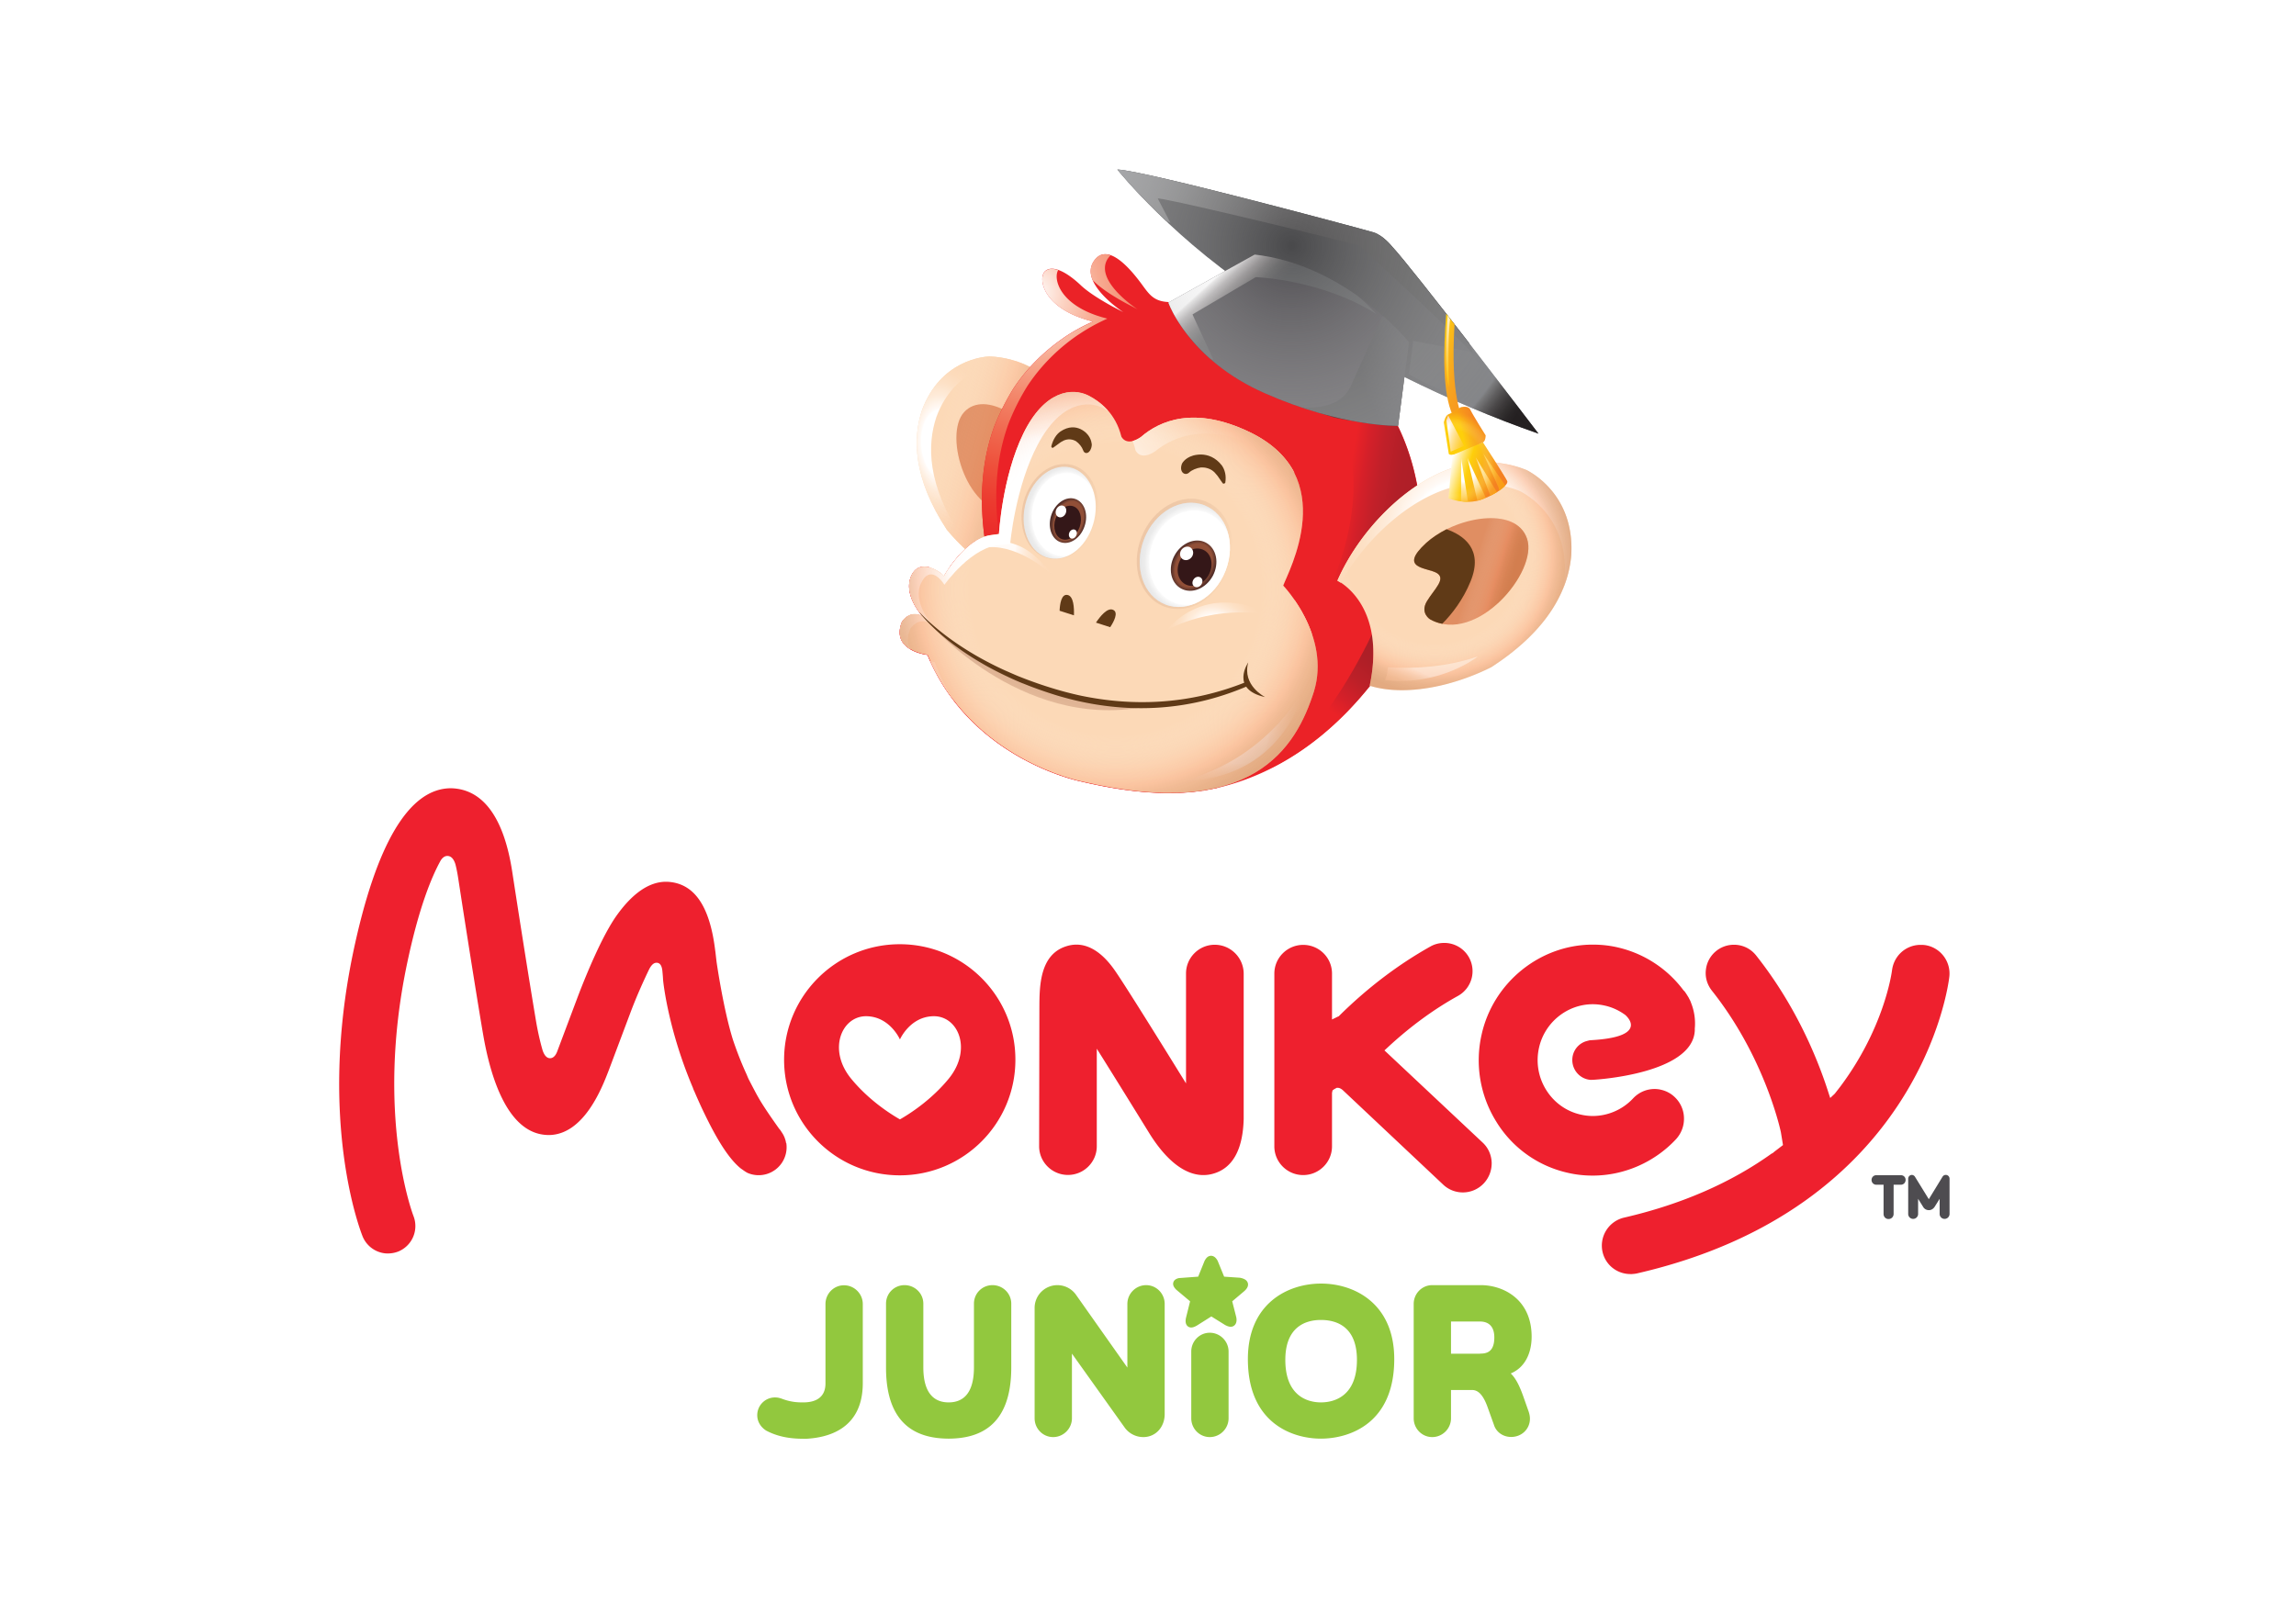 <svg width="176" height="123" fill="none" xmlns="http://www.w3.org/2000/svg"><path fill="#fff" d="M0 0h176v123H0z"/><path d="M145.155 93.08c0 .22-.17.39-.39.39s-.38-.17-.38-.39v-2.24h-.56a.36.36 0 01-.36-.37c0-.2.16-.36.36-.36h1.89c.21 0 .36.16.36.36 0 .21-.16.37-.36.37h-.56v2.24zm2.258-.55l-.38-.61v1.16a.38.38 0 11-.76 0v-2.7c0-.16.12-.29.28-.29.1 0 .19.06.24.14l1.06 1.72 1.05-1.72a.29.29 0 01.54.15v2.7a.38.38 0 11-.76 0v-1.16l-.38.61c-.1.15-.25.26-.44.26-.2 0-.36-.1-.45-.26z" fill="#4E4C50"/><path d="M75.844 27.33c.58.02 1.16.11 1.73.27.96.25 1.84.72 2.62 1.36.01 0 .01.01.02.02 2.82 2.34 4.39 6.85 4.36 10.48 0 0-3.73.1-4.91 5.67-2.41-.28-5.12-2.15-7.08-4.51-2.62-4-2.62-7.06-1.9-9.19 1.43-3.83 4.73-4.08 5.16-4.1z" fill="#FCD9B7"/><path d="M73.683 41.15c-2.62-4-2.62-7.06-1.9-9.19 1.42-3.82 4.72-4.08 5.15-4.1.58.02 1.16.11 1.73.27.21.05.41.12.61.2-.54-.32-1.1-.57-1.71-.73-.57-.16-1.15-.25-1.73-.27-.43.02-3.73.27-5.15 4.1-.73 2.13-.73 5.19 1.9 9.19 1.47 1.77 3.35 3.26 5.22 4.02-1.49-.83-2.94-2.07-4.12-3.49z" fill="url(#paint0_radial)"/><path d="M77.734 39.31s.83-.1.7-1.05c-.13-.95-.6-1.94.17-2.02.77-.08 2.53.82 1.48-1.59-1.06-2.41-4.55-4.82-6.18-3.05-1.62 1.76.23 8.04 3.83 7.71z" fill="#E08E62"/><path opacity=".33" d="M75.844 27.33c.58.02 1.16.11 1.73.27.96.25 1.84.72 2.62 1.36.01 0 .01.01.02.02 2.82 2.34 4.39 6.85 4.36 10.48 0 0-3.73.1-4.91 5.67-2.41-.28-5.12-2.15-7.08-4.51-2.62-4-2.62-7.06-1.9-9.19 1.43-3.83 4.73-4.08 5.16-4.1z" fill="url(#paint1_linear)"/><path d="M100.504 25.76c-3.8-2.02-6.85-2.83-10.1-2.63h-.04c-1.86.19-2.18-.44-2.92-1.44-.75-1-2.61-3.29-3.64-1.59-1.02 1.7 2.31 3.84 2.31 3.84s-.39-.21-.84-.44c-.74-.41-1.8-1.03-2.44-1.64-1.07-1.01-2.16-1.57-2.72-1.07-.56.49-.25 2.89 3.67 3.86-.1.04-.2.09-.3.14a13.649 13.649 0 00-1.88 1.06c-.09.06-.14.1-.14.1-1.18.82-2.61 2.06-3.79 3.85-.58.94-1.06 1.91-1.45 2.87-.82 2.23-1.22 5.02-.76 8.49-1.75.59-3.12 3.03-3.12 3.03-.19-.3-1.86-1.46-2.5-.01-.64 1.44.86 3.07.86 3.07-1.04-.51-1.57.45-1.57.45-.88 2.21 1.96 2.52 1.96 2.52 3.31 8.06 11.8 9.71 11.8 9.71 3.89.92 6.92 1.06 9.29.7h.05c.07-.01.14-.03.21-.04.14-.03.28-.05.42-.08.07-.01.14-.03.22-.04.13-.03.26-.06.38-.09 3.88-.94 8.65-3.44 12.87-9.55.23-.38.45-.78.65-1.18 3.58-7.17 2.82-18.93-6.48-23.89z" fill="#EB2227"/><path d="M97.473 58.87c2.52-1.27 5.18-3.3 7.71-6.5l.17-4.13s-3.21 7.18-7.09 9.85c-.46.31-.7.57-.79.78z" fill="url(#paint2_linear)"/><path d="M72.804 43.47c.33.17.58.38.65.48 0 0 1.37-2.43 3.11-3.02-.46-3.47-.06-6.26.76-8.49.38-.96.86-1.93 1.45-2.87 1.19-1.79 2.61-3.03 3.8-3.85 0 0 .05-.04.14-.09a14.25 14.25 0 011.87-1.06c.1-.05.2-.09.3-.14-3.65-.9-4.17-3.04-3.77-3.72-.4-.14-.75-.13-1 .09-.56.49-.25 2.89 3.67 3.86-.1.04-.2.09-.3.14a13.649 13.649 0 00-1.88 1.06c-.09.06-.14.1-.14.1-1.18.82-2.61 2.06-3.79 3.85-.58.94-1.06 1.91-1.45 2.87-.82 2.23-1.22 5.02-.76 8.49-1.14.36-2.11 1.53-2.66 2.3zm20.49 16.92c-2.37.36-5.4.22-9.3-.7 0 0-8.48-1.65-11.8-9.7 0 0-2.83-.31-1.96-2.52 0 0 .09-.15.26-.3-.9-.29-1.36.52-1.36.52-.88 2.21 1.96 2.52 1.96 2.52 3.31 8.06 11.8 9.71 11.8 9.71 3.89.92 6.92 1.06 9.29.7h.05c.07-.01.14-.03.21-.04.14-.03.28-.05.42-.08.07-.01.14-.03.22-.04.08-.01.15-.03.22-.05 0-.03-.01-.02-.01-.02zm-9.37-38.75c.64.61 1.7 1.24 2.44 1.64.45.23.84.44.84.44s-3.33-2.15-2.31-3.85c.08-.12.16-.22.24-.3-.49-.17-.98-.09-1.34.53-.27.45-.23.93-.03 1.4.06.05.11.09.16.14zm-13.33 25.45c.26-.2.67-.35 1.23-.08 0 0-1.51-1.62-.87-3.07.08-.19.18-.33.3-.44-.52-.14-1.08-.06-1.4.66-.54 1.21.4 2.51.74 2.93z" fill="url(#paint3_radial)"/><path d="M98.366 44.9c.37-1.04 4.45-8.4-2.58-11.77-4.25-2.04-6.9-.86-8.33.38-1.14.79-1.5-.04-1.5-.04-.43-1.75-1.62-2.7-2.55-3.16-1.21-.59-3.33-.41-4.96 2.93-1.63 3.34-1.87 7.7-1.87 7.7l-.65.09c-1.96.27-3.57 3.14-3.57 3.14-.19-.3-1.86-1.46-2.5-.01-.64 1.44.86 3.07.86 3.07-1.04-.51-1.57.45-1.57.45-.88 2.21 1.96 2.52 1.96 2.52 3.31 8.06 11.8 9.71 11.8 9.71 13.12 3.1 16.45-2.6 17.81-6.88 1.33-4.29-2.35-8.13-2.35-8.13z" fill="#FCD9B7"/><path d="M95.784 33.13c-4.25-2.04-6.9-.86-8.33.38-.25.17-.45.26-.63.3.09.22.16.46.22.72 0 0 .34.84 1.5.08 1.47-1.2 4.15-2.29 8.34-.12 1.01.52 1.77 1.13 2.35 1.77-.61-1.17-1.67-2.27-3.45-3.13zM99.234 46c-.07.15-.13.27-.16.35 0 0 .84.94 1.53 2.38-.36-1.11-.9-2.05-1.37-2.73zm-27.92 4.7c.52 1.15 1.15 2.15 1.83 3.04-.57-.89-1.09-1.87-1.5-2.98 0 .01-.13-.01-.33-.06zm7.13-17.45c-1.63 3.34-1.87 7.7-1.87 7.7l-.65.09c-1.96.27-3.57 3.14-3.57 3.14-.19-.3-1.86-1.46-2.5-.01-.64 1.44.86 3.07.86 3.07-1.04-.51-1.57.45-1.57.45-.44 1.12.06 1.75.67 2.1-.25-.38-.33-.89-.03-1.59 0 0 .57-.94 1.59-.4 0 0-1.45-1.67-.77-3.09.69-1.43 1.61-.17 1.79.13 0 0 2.13-3.03 4.39-3.06l.65-.07s.38-4.35 2.12-7.63c1.74-3.28 3.87-3.4 5.05-2.77.11.06.23.13.35.21-.49-.56-1.05-.94-1.53-1.18-1.23-.61-3.35-.42-4.98 2.91z" fill="url(#paint4_radial)"/><path d="M108.915 39.67c-.29-5.07-2.49-10.16-7.34-13.25-1.62.21-3.04 1.36-.95 3.23 6.04 5.41 1.47 15.04 1.47 15.04s4.66-3.96 6.82-5.02z" fill="url(#paint5_linear)"/><path d="M117.013 36.04a8.07 8.07 0 00-1.9-.51c-1.1-.19-2.22-.1-3.31.21h-.03c-3.96 1.12-7.63 5.05-9.25 8.78.01 0 3.79 1.8 2.47 8.06 2.6.81 6.24.12 9.32-1.42 4.51-2.92 5.91-6.06 6.13-8.57.28-4.57-2.99-6.33-3.43-6.55z" fill="#FCD9B7"/><path d="M109.626 47.49s-.8-.48-.24-1.4c.56-.92 1.5-1.72.74-2.16-.75-.43-2.97-.31-.8-2.3 2.19-2 6.86-2.88 7.73-.33.87 2.55-3.89 8.16-7.43 6.19z" fill="#E08E62"/><path d="M112.726 44.58c-.57 1.39-1.38 2.45-2.17 3.25-.32-.06-.63-.17-.93-.34 0 0-.8-.48-.24-1.4.56-.92 1.5-1.72.74-2.16-.75-.43-2.97-.31-.8-2.3.44-.4.98-.75 1.56-1.05 1.27.45 2.86 1.51 1.84 4z" fill="#603A17"/><path d="M111.286 37.37c.01 0 .01 0 .02-.01a7.58 7.58 0 013.31-.21c.66.1 1.3.26 1.9.51.44.22 3.71 1.98 3.43 6.55-.03.3-.07.61-.13.93.37-.89.55-1.75.62-2.54.28-4.57-2.99-6.34-3.43-6.55a8.07 8.07 0 00-1.9-.51c-1.1-.19-2.22-.1-3.31.21h-.03c-3.96 1.12-7.63 5.05-9.25 8.78 0 0 .1.05.25.15 1.86-3.24 5.08-6.34 8.52-7.31z" fill="url(#paint6_radial)"/><path opacity=".43" d="M117.013 36.04a8.07 8.07 0 00-1.9-.51c-1.1-.19-2.22-.1-3.31.21h-.03c-3.96 1.12-7.62 5.05-9.25 8.78.01 0 3.79 1.8 2.47 8.06 2.6.81 6.24.12 9.32-1.42 4.51-2.92 5.91-6.06 6.13-8.57.28-4.57-2.99-6.33-3.43-6.55z" fill="url(#paint7_radial)"/><path d="M85.652 13s4.54 5.68 11.65 10.1c7.12 4.41 13.66 7.71 20.63 10.15 0 0-9.61-12.63-11.23-14.34 0 0-.69-.88-1.45-1.1-.74-.23-17.59-4.76-19.6-4.81z" fill="#49494B"/><path d="M104.182 18.82s6.96 6.38 8.54 8.12c.28.3.19.01-.13-.67-2.5-3.23-5.1-6.54-5.87-7.36 0 0-.69-.88-1.45-1.1-.76-.23-17.61-4.76-19.62-4.81 0 0 1.34 1.68 3.71 3.92.23.1.36.17.36.17s-.85-1.64-.97-1.86c-.11-.21 11.57 2.59 15.43 3.59z" fill="url(#paint8_linear)"/><path d="M96.183 19.52l-6.62 3.68s1.51 4.37 7.41 6.96c5.899 2.6 10.199 2.49 10.199 2.49l.83-6.41s-4.74-5.9-11.82-6.72z" fill="#4E4C50"/><path d="M105.492 24.07s-.49-.6-1.45-1.4c-2.01-1.41-4.7-2.79-7.86-3.15l-6.62 3.68s.75 2.16 3.24 4.34c.13.02.21.03.21.03l-1.6-3.46 4.85-2.86s5.04.17 9.23 2.82z" fill="url(#paint9_linear)"/><path opacity=".78" d="M107.166 32.64l.84-6.4s-.69-.86-1.93-1.96l-.12-.02-2.4 5.32c-.94 2.07-3.79 1.64-3.79 1.64l2.46.78s.47.12 1.4.26c2.21.41 3.54.38 3.54.38z" fill="url(#paint10_linear)"/><path opacity=".78" d="M108.334 26.14l4.3.81 4.39 5.63s-7.27-2.75-9.02-3.9l.33-2.54z" fill="url(#paint11_linear)"/><path opacity=".65" d="M99.943 52.87s-1.44 7.04-9.67 7.04c.01 0 5.87-.79 9.67-7.04z" fill="url(#paint12_radial)"/><path d="M89.492 48.29s2.74-3.82 8.01-1.14c-.01.01-4.06-.91-8.01 1.14z" fill="url(#paint13_radial)"/><path opacity=".43" d="M98.366 44.9c.37-1.04 4.45-8.4-2.58-11.77-4.25-2.04-6.9-.86-8.33.38-1.14.79-1.5-.04-1.5-.04-.43-1.75-1.62-2.7-2.55-3.16-1.21-.59-3.33-.41-4.96 2.93-1.63 3.34-1.87 7.7-1.87 7.7l-.65.09c-1.96.27-3.57 3.14-3.57 3.14-.19-.3-1.86-1.46-2.5-.01-.64 1.44.86 3.07.86 3.07-1.04-.51-1.57.45-1.57.45-.88 2.21 1.96 2.52 1.96 2.52 3.31 8.06 11.8 9.71 11.8 9.71 13.12 3.1 16.45-2.6 17.81-6.88 1.33-4.29-2.35-8.13-2.35-8.13z" fill="url(#paint14_radial)"/><path d="M93.664 35.69c-.5-.64-1.09-.83-1.59-.84-.97 0-1.35.51-1.44.65-.02.04-.04.07-.05.11-.2.6.26.91.57.62.2-.19.56-.34.91-.39.22-.01.79.02 1.16.52.02.02.04.04.05.06.02.02.04.05.06.07.19.26.34.51.39.56.09.1.2-.03.2-.03.09-.56-.03-.99-.26-1.33zm-12.368-2.61c.62-.41 1.14-.36 1.53-.18.74.36.84.97.86 1.14 0 .04.01.08 0 .12-.07.62-.54.74-.66.36-.09-.25-.3-.52-.56-.7-.16-.09-.61-.27-1.09.05-.02.01-.05.02-.07.04-.02.02-.05.03-.07.05-.25.17-.46.35-.51.37-.11.05-.14-.1-.14-.1.15-.58.4-.93.71-1.15z" fill="#603A17"/><path d="M93.944 43.76c-.82 2.1-2.89 3.26-4.61 2.59-1.72-.67-2.45-2.92-1.63-5.02.82-2.1 2.88-3.26 4.61-2.59 1.72.67 2.45 2.91 1.63 5.02z" fill="url(#paint15_radial)"/><path opacity=".13" d="M94.124 43.75c-.88 2.23-3.07 3.45-4.9 2.75-1.83-.71-2.6-3.09-1.73-5.31.87-2.23 3.07-3.46 4.9-2.75 1.83.71 2.6 3.08 1.73 5.31z" fill="url(#paint16_linear)"/><path opacity=".13" d="M83.633 41c-.96 1.76-2.8 2.4-4.11 1.42-1.32-.98-1.61-3.2-.66-4.96.95-1.77 2.79-2.4 4.11-1.43 1.31.99 1.61 3.21.66 4.97z" fill="url(#paint17_linear)"/><path d="M83.883 39.86c-.43 1.93-1.95 3.24-3.42 2.94-1.47-.3-2.31-2.11-1.89-4.03.42-1.93 1.96-3.24 3.42-2.94 1.47.31 2.32 2.11 1.89 4.03z" fill="url(#paint18_radial)"/><path d="M83.133 40.36c-.31.91-1.13 1.46-1.84 1.21-.7-.24-1.01-1.18-.7-2.09.31-.91 1.13-1.46 1.84-1.22.7.25 1.02 1.18.7 2.1z" fill="url(#paint19_radial)"/><path d="M82.764 40.4c-.24.7-.85 1.12-1.36.94-.51-.17-.73-.89-.49-1.58.24-.7.84-1.12 1.36-.94.51.17.73.88.49 1.58z" fill="#341718"/><path d="M81.674 39.4c-.12.23-.37.33-.56.23-.19-.1-.25-.37-.13-.6.12-.23.37-.34.56-.23.19.09.25.36.13.6zm.818 1.68c-.09.18-.28.27-.42.19-.14-.07-.18-.28-.09-.46s.28-.26.42-.19c.15.07.19.28.09.46z" fill="#fff"/><path d="M85.102 48.09c.28-.42.66-1.14.22-1.33-.43-.2-1 .51-1.31.98l1.09.35zm-3.879-1.26c.02-.5.13-1.31.61-1.21.47.09.51 1 .49 1.56l-1.1-.35z" fill="#603A17"/><path d="M93.944 43.76c-.82 2.1-2.89 3.26-4.61 2.59-1.72-.67-2.45-2.92-1.63-5.02.82-2.1 2.88-3.26 4.61-2.59 1.72.67 2.45 2.91 1.63 5.02z" fill="url(#paint20_radial)"/><path d="M92.965 44.16c-.53.97-1.61 1.41-2.42.97-.81-.43-1.04-1.57-.51-2.54.52-.97 1.61-1.41 2.41-.98.81.44 1.04 1.57.52 2.55z" fill="url(#paint21_radial)"/><path d="M92.663 44.07c-.39.73-1.2 1.05-1.8.73-.6-.32-.77-1.17-.38-1.89s1.2-1.05 1.8-.73c.6.31.77 1.16.38 1.89z" fill="#341718"/><path d="M91.345 42.72c-.18.24-.5.3-.71.14-.21-.16-.24-.48-.06-.72.18-.23.5-.3.71-.14.21.17.24.49.06.72zm.729 2.12c-.14.19-.38.24-.54.12-.16-.12-.17-.36-.03-.55.14-.19.38-.24.54-.12.16.12.17.36.03.55z" fill="#fff"/><path d="M117.932 33.25s-9.61-12.63-11.23-14.34c0 0-.69-.88-1.45-1.1-.74-.23-17.59-4.76-19.6-4.81 0 0 3.14 3.92 8.27 7.77l-4.36 2.43s1.51 4.37 7.41 6.96c5.9 2.6 10.2 2.49 10.2 2.49l.49-3.74c3.39 1.68 6.78 3.12 10.27 4.34z" fill="url(#paint22_radial)"/><path opacity=".43" d="M109.626 47.49s-.8-.48-.24-1.4c.56-.92 1.5-1.72.74-2.16-.75-.43-2.97-.31-.8-2.3 2.19-2 6.86-2.88 7.73-.33.87 2.55-3.89 8.16-7.43 6.19z" fill="url(#paint23_linear)"/><path opacity=".9" d="M80.685 44.09c-1.78-2.22-2.66-2.29-3.84-2.64l-1.06.51c2.42-.17 4.9 2.13 4.9 2.13z" fill="url(#paint24_linear)"/><path opacity=".42" d="M106.394 51.17c-.04.24-.06.65-.23.98 4.27.48 7.13-1.82 7.13-1.82-2.49.85-4.94.95-6.9.84z" fill="url(#paint25_linear)"/><path opacity=".27" d="M71.426 47.98s7.46 8.51 17.15 6.02c0 0-9.8.36-17.15-6.02z" fill="url(#paint26_linear)"/><path d="M110.857 24.06c-.23 2.93-.27 6.13.5 7.78l.76.14s-.96-1.43-.62-7.11l-.64-.81z" fill="url(#paint27_linear)"/><path d="M111.056 34.8l-.38-2.41s.12-.54.36-.62c.24-.08.92-.53.92-.53s.58-.19.75.18c.17.37 1.17 1.96 1.17 1.96s.02.42-.2.54c-.23.13-2.37 1.25-2.62.88z" fill="url(#paint28_linear)"/><path d="M111.325 34.9l-.29 3.31s1.3.54 2.54.09c1.24-.45 2.07-1.15 1.96-1.41-.11-.26-1.86-2.97-1.86-2.97l-2.35.98z" fill="url(#paint29_linear)"/><path d="M111.005 31.84l1.23 2.35-1.03.44-.33-2.38.13-.41z" fill="url(#paint30_linear)"/><path d="M111.996 38.4l.05.04c.15.02.31.03.48.03l-.52-3.37-.01 3.3zm1.25-.01c.11-.02.23-.05.34-.09.09-.03.17-.07.25-.1l.04-.08-1.39-3.01.76 3.28zm.45-3.63l1.19 2.66.02.21c.21-.14.37-.28.48-.41l-1.69-2.46zm.54 3.25c.19-.09.36-.18.51-.28l-1.62-2.66 1.11 2.94z" fill="url(#paint31_radial)"/><path opacity=".88" d="M110.978 24.2s-.34 3.84.08 5.46c0 0-.09-3.93.11-5.18l-.19-.28z" fill="url(#paint32_linear)"/><path opacity=".43" d="M115.536 36.89c-.11-.26-1.86-2.97-1.86-2.97.22-.13.2-.54.2-.54s-1-1.6-1.17-1.96c-.17-.37-.75-.18-.75-.18s-.68.46-.92.53c-.24.08-.36.62-.36.62l.38 2.41c.05.08.19.09.37.06l-.1.04-.29 3.31s1.3.54 2.54.09c1.24-.46 2.07-1.15 1.96-1.41z" fill="url(#paint33_radial)"/><path d="M95.673 52.23c-4.62 1.9-9.07 1.91-12.92 1.09-.63-.14-1.25-.3-1.85-.48-.98-.29-1.88-.61-2.71-.94-.01-.01-.02-.01-.03-.01-.37-.15-.72-.31-1.07-.46-.07-.03-.15-.07-.22-.1-3.45-1.6-5.46-3.41-6.34-4.33a.457.457 0 00-.06-.04s1.95 2.67 6.71 4.9c.07.03.14.07.21.1.33.15.68.31 1.04.45.01 0 .02.01.03.01.81.33 1.69.64 2.64.93.59.17 1.18.33 1.81.46 3.76.8 8.1.76 12.64-1.17.17-.07.25-.26.18-.44-.02 0-.04.02-.06.03z" fill="#603A17"/><path d="M95.684 50.79s-1.42 2.06 1.29 2.66c0-.01-1.78-.88-1.29-2.66z" fill="#603A17"/><path d="M60.245 87.59c-.01-.08-.03-.16-.06-.24l-.03-.09a.612.612 0 00-.05-.12c-.04-.1-.09-.18-.14-.26 0 0-.01-.01-.02-.03-.05-.08-.1-.15-.14-.21-.01-.01-.02-.03-.03-.04-.01-.01-.01-.02-.02-.02l-.02-.02c-.39-.55-1.19-1.67-1.63-2.46a.574.574 0 00-.04-.07c-.01-.02-.03-.05-.04-.07-.36-.67-.63-1.2-.63-1.2-.06-.12-.11-.25-.16-.37-.43-.93-.77-1.83-1.05-2.66-.73-2.32-1.25-5.93-1.25-5.93-.06-.47-.09-.81-.11-.91-.05-.41-.11-.79-.18-1.15-.49-2.46-1.49-3.8-3.05-4.08-.18-.03-.36-.05-.54-.05-1.3 0-2.59.89-3.83 2.65-1.1 1.58-2.28 4.46-2.88 6.02l-1.62 4.31c-.05.14-.21.55-.56.55-.17 0-.4-.1-.57-.6-.2-.69-.35-1.38-.46-1.98-.01-.04-.73-4.3-1.87-11.72-.63-4.12-2.22-6.34-4.69-6.4-3.22 0-5.75 4.25-7.51 12.62-2.71 13.01.59 21.39.73 21.74.29.71.94 1.21 1.71 1.3.08.01.16.01.24.01.27 0 .53-.05.79-.15a2.11 2.11 0 001.16-2.72c-.03-.08-2.94-7.66-.5-19.31.91-4.35 1.9-6.72 2.59-7.96.15-.23.32-.34.51-.34.39 0 .55.44.61.62.09.34.17.75.24 1.23 1.14 7.42 1.87 11.75 1.88 11.78.57 3.37 1.86 7.45 4.7 7.75.11.01.22.02.32.02 2.7 0 4.09-3.59 4.61-4.94l1.68-4.47c.5-1.33 1.05-2.52 1.42-3.29.18-.35.36-.51.57-.51.26 0 .41.21.45.64.02.21.04.42.05.64l.01.11c.02.2.41 3.8 2.28 8.2.02.07.05.14.08.21 0 .01 0 .01.01.01.14.34.35.81.59 1.33.72 1.52 1.84 3.76 3.05 4.68h.01c.15.11.29.21.44.29a2.142 2.142 0 002.98-2.27c-.02-.03-.03-.05-.03-.07zm8.73-15.19c-4.9 0-8.87 3.97-8.87 8.86 0 4.9 3.97 8.86 8.87 8.86 4.89 0 8.86-3.97 8.86-8.86.01-4.89-3.96-8.86-8.86-8.86zm3.75 10.31c-1.31 1.6-2.93 2.66-3.74 3.12-.81-.46-2.43-1.52-3.74-3.12-1.83-2.23-.72-4.83 1.19-4.79 1.79.04 2.55 1.78 2.55 1.78v-.01.01s.76-1.74 2.55-1.78c1.92-.05 3.02 2.55 1.19 4.79zm56.36 3a2.26 2.26 0 00-.71-1.59c-.29-.28-.65-.47-1.04-.56-.16-.04-.33-.06-.5-.06-.63 0-1.22.26-1.65.72-.8.86-1.93 1.35-3.1 1.35-.31 0-.62-.04-.93-.11-1.1-.25-2.04-.93-2.64-1.9-.6-.97-.79-2.12-.54-3.23.43-1.93 2.16-3.33 4.12-3.33.32 0 .64.04.94.11.54.12 1.07.36 1.56.72.13.12.54.53.39.95-.19.55-1.23.88-3.07.98l-.08.01-.19.05a1.5 1.5 0 00-1.12 1.46c0 .8.62 1.47 1.41 1.52h.04l.23-.01c.31-.02 7.56-.49 7.71-3.78v-.15c.06-.64-.03-1.28-.25-1.87l-.09-.24-.12-.23a.569.569 0 00-.07-.12c-.1-.17-.19-.3-.25-.38l-.09-.09a8.714 8.714 0 00-5.01-3.28c-.63-.15-1.28-.22-1.94-.22-4.04 0-7.63 2.9-8.52 6.89a8.9 8.9 0 001.12 6.68 8.63 8.63 0 005.46 3.92c.63.15 1.28.22 1.93.22 2.41 0 4.74-1.02 6.39-2.79.41-.45.63-1.03.61-1.64zm18.42-13.25c-.09-.01-.18-.01-.33-.01h-.05c-1.08.05-1.95.86-2.09 1.94-.06.46-.7 4.56-3.97 8.93l-.42.54-.35.33-.15-.46c-.86-2.68-2.52-6.67-5.53-10.47-.42-.53-1.05-.83-1.72-.82a2.157 2.157 0 00-2.13 1.92c-.07.58.1 1.14.46 1.6 3.9 4.91 5.16 10.25 5.29 10.86l.16.98-.64.49-.18.15-.02-.01c-3.16 2.27-6.97 3.92-11.33 4.93a2.204 2.204 0 00-1.66 2.64c.23 1 1.12 1.7 2.16 1.69h.09c.13-.01.26-.02.39-.05 21.63-4.97 23.86-22.02 23.94-22.74.14-1.2-.72-2.3-1.92-2.44zm-41.38 8.08l.24-.22c1.7-1.58 3.52-2.92 5.4-3.96a2.17 2.17 0 00.84-2.95 2.161 2.161 0 00-1.9-1.11c-.37 0-.73.09-1.05.27-2.48 1.39-4.84 3.18-7 5.32l-.04.04-.06.02-.45.22v-3.52c0-1.22-.99-2.2-2.21-2.2s-2.21.99-2.21 2.2V87.9c0 1.21.99 2.2 2.21 2.2s2.21-.99 2.21-2.2v-4.1l.04-.19.12-.09.2-.11h.08c.13 0 .27.07.4.19l7.68 7.23c.41.39.95.6 1.51.6.61 0 1.19-.25 1.61-.7.4-.43.61-.99.6-1.58-.02-.59-.26-1.14-.69-1.54l-7.53-7.07zm-13.01-8.1c-1.21 0-2.2.99-2.2 2.2v8.43l-.57-.92c-1.44-2.33-3.98-6.41-4.77-7.57-.36-.53-1.46-2.15-3.06-2.15-.25 0-.51.04-.76.12-2.06.63-2.07 3.08-2.08 4.64l-.02 10.7c0 1.21.99 2.2 2.21 2.2s2.21-.99 2.21-2.2v-7.48l.57.91c1.63 2.61 3.41 5.5 3.46 5.58 1.3 2.09 2.73 3.2 4.14 3.2.24 0 .48-.03.73-.1 1.5-.41 2.3-1.83 2.36-4.21V74.65c-.01-1.22-1-2.21-2.22-2.21z" fill="#EE202E"/><path d="M58.047 108.51c0-.75.61-1.36 1.36-1.36.2 0 .36.04.53.1.73.28 1.3.28 1.62.28.47 0 1.72-.06 1.72-1.46v-6.08c0-.79.63-1.44 1.42-1.44.79 0 1.44.65 1.44 1.44v6.06c0 3.66-2.88 4.19-4.33 4.27-.71 0-1.9 0-3.08-.63-.39-.25-.68-.66-.68-1.18zm19.471-3.65c0 4.64-2.63 5.43-4.76 5.45h-.08c-2.13-.02-4.76-.81-4.76-5.45v-4.9c0-.79.63-1.42 1.42-1.42.79 0 1.44.63 1.44 1.42v4.88c0 2.11.93 2.69 1.94 2.69 1.01 0 1.94-.57 1.94-2.69v-4.88c0-.79.63-1.42 1.42-1.42.79 0 1.44.63 1.44 1.42v4.9zm4.651-1.07v4.96c0 .79-.65 1.44-1.44 1.44-.79 0-1.42-.65-1.42-1.44v-8.45a1.746 1.746 0 013.18-1.01l3.93 5.57v-4.88c0-.79.65-1.44 1.44-1.44.79 0 1.42.65 1.42 1.44v8.45c0 .97-.67 1.76-1.64 1.76-.59 0-1.13-.3-1.44-.75l-4.03-5.65zm9.147-.16c0-.79.63-1.44 1.42-1.44.79 0 1.44.65 1.44 1.44v5.12c0 .79-.65 1.44-1.44 1.44-.79 0-1.42-.65-1.42-1.44v-5.12zm4.34.58c0-4.25 3.04-5.79 5.61-5.79 2.57 0 5.61 1.54 5.61 5.79 0 4.98-3.48 6.1-5.63 6.1-2.11 0-5.59-1.13-5.59-6.1zm8.36.06c0-2.43-1.42-3.06-2.76-3.06-1.3 0-2.73.63-2.73 3.06 0 2.75 1.68 3.26 2.73 3.26 1.08 0 2.76-.52 2.76-3.26zm10.031 3.67c-.34-.97-.73-1.36-1.2-1.36h-1.62v2.17c0 .79-.65 1.44-1.44 1.44-.79 0-1.42-.65-1.42-1.44v-8.77c0-.79.63-1.44 1.42-1.44h3.73c1.7 0 3.89 1.07 3.89 3.95 0 1.26-.51 2.37-1.6 2.82.51.49.81 1.32 1.07 2.07l.3.85c.06.18.1.36.1.55 0 .79-.63 1.4-1.44 1.4-.63 0-1.15-.38-1.32-.93l-.47-1.31zm-.59-4.15c.45 0 1.09-.08 1.09-1.24 0-.99-.59-1.22-1.09-1.22h-2.23v2.47h2.23v-.01zm-22.341-2.05c-.12-.06-.31-.24-.2-.71l.31-1.25-1.06-.89c-.21-.21-.28-.39-.22-.57.03-.11.14-.26.42-.32l1.48-.11.49-1.21c.11-.21.23-.33.37-.37.11-.04.23-.02.33.03.15.08.25.23.31.35l.49 1.2 1.17.08c.04 0 .22.03.38.11.22.11.27.28.28.37.03.28-.23.5-.31.57l-.9.76.3 1.18c.03.11.1.48-.15.68-.16.13-.38.12-.65-.02a.746.746 0 01-.12-.07l-.98-.61-1.11.7c-.11.06-.39.23-.63.1z" fill="#92C83E"/><defs><linearGradient id="paint17_linear" x1="78.755" y1="37.653" x2="84.091" y2="39.988" gradientUnits="userSpaceOnUse"><stop stop-color="#914F37"/><stop offset=".162" stop-color="#93523A"/><stop offset=".33" stop-color="#9A5C42"/><stop offset=".5" stop-color="#A76C51"/><stop offset=".673" stop-color="#BA8467"/><stop offset=".845" stop-color="#D6A888"/><stop offset="1" stop-color="#FCD9B7"/></linearGradient><linearGradient id="paint32_linear" x1="110.231" y1="26.694" x2="111.816" y2="27.172" gradientUnits="userSpaceOnUse"><stop stop-color="#fff"/><stop offset=".107" stop-color="#FFF2D1"/><stop offset=".236" stop-color="#FFE7A6"/><stop offset=".367" stop-color="#FFDE82"/><stop offset=".497" stop-color="#FFD761"/><stop offset=".626" stop-color="#FFD242"/><stop offset=".754" stop-color="#FFCE28"/><stop offset=".879" stop-color="#FFCC12"/><stop offset="1" stop-color="#FFCB09"/></linearGradient><linearGradient id="paint5_linear" x1="108.705" y1="36.647" x2="101.721" y2="35.537" gradientUnits="userSpaceOnUse"><stop stop-color="#AE1F28"/><stop offset=".207" stop-color="#B21F28"/><stop offset=".42" stop-color="#C12029"/><stop offset=".579" stop-color="#D42029"/><stop offset=".739" stop-color="#EB2227"/></linearGradient><linearGradient id="paint8_linear" x1="84.742" y1="15.093" x2="113.58" y2="23.795" gradientUnits="userSpaceOnUse"><stop stop-color="#929497"/><stop offset=".047" stop-color="#8A8B8D"/><stop offset=".241" stop-color="#6E6E6F"/><stop offset=".436" stop-color="#5A595A"/><stop offset=".628" stop-color="#4C4B4C"/><stop offset=".817" stop-color="#444"/><stop offset="1" stop-color="#414142"/></linearGradient><linearGradient id="paint9_linear" x1="94.161" y1="20.376" x2="96.562" y2="23.02" gradientUnits="userSpaceOnUse"><stop stop-color="#fff"/><stop offset=".043" stop-color="#E7E6E6"/><stop offset=".205" stop-color="#B3B0B1"/><stop offset=".369" stop-color="#8F8C8D"/><stop offset=".53" stop-color="#767475"/><stop offset=".691" stop-color="#656566"/><stop offset=".848" stop-color="#5C5C5E"/><stop offset="1" stop-color="#595A5C"/></linearGradient><linearGradient id="paint10_linear" x1="104.402" y1="29.309" x2="111.621" y2="26.438" gradientUnits="userSpaceOnUse"><stop stop-color="#414142"/><stop offset=".121" stop-color="#464647"/><stop offset=".42" stop-color="#515153"/><stop offset=".715" stop-color="#57585A"/><stop offset="1" stop-color="#595A5C"/></linearGradient><linearGradient id="paint11_linear" x1="114.394" y1="31.355" x2="105.752" y2="23.848" gradientUnits="userSpaceOnUse"><stop stop-color="#414142"/><stop offset=".121" stop-color="#464647"/><stop offset=".42" stop-color="#515153"/><stop offset=".715" stop-color="#57585A"/><stop offset="1" stop-color="#595A5C"/></linearGradient><linearGradient id="paint16_linear" x1="87.402" y1="41.432" x2="94.224" y2="43.47" gradientUnits="userSpaceOnUse"><stop stop-color="#914F37"/><stop offset=".162" stop-color="#93523A"/><stop offset=".33" stop-color="#9A5C42"/><stop offset=".5" stop-color="#A76C51"/><stop offset=".673" stop-color="#BA8467"/><stop offset=".845" stop-color="#D6A888"/><stop offset="1" stop-color="#FCD9B7"/></linearGradient><linearGradient id="paint1_linear" x1="59.583" y1="30.668" x2="78.344" y2="36.329" gradientUnits="userSpaceOnUse"><stop offset=".635" stop-color="#fff" stop-opacity="0"/><stop offset=".666" stop-color="#FFF1E9" stop-opacity=".089"/><stop offset=".726" stop-color="#FDD5C0" stop-opacity=".262"/><stop offset=".807" stop-color="#F9AA85" stop-opacity=".497"/><stop offset=".861" stop-color="#F68D62" stop-opacity=".651"/><stop offset=".895" stop-color="#DC7B4D" stop-opacity=".726"/><stop offset=".933" stop-color="#CC703E" stop-opacity=".806"/><stop offset=".969" stop-color="#C26A36" stop-opacity=".883"/><stop offset="1" stop-color="#BF6834" stop-opacity=".95"/></linearGradient><linearGradient id="paint2_linear" x1="106.037" y1="49.33" x2="100.504" y2="56.304" gradientUnits="userSpaceOnUse"><stop stop-color="#A91F27"/><stop offset=".191" stop-color="#AE1F27"/><stop offset=".389" stop-color="#BC2028"/><stop offset=".579" stop-color="#D42029"/><stop offset=".739" stop-color="#EB2227"/></linearGradient><linearGradient id="paint24_linear" x1="75.735" y1="42.325" x2="80.829" y2="43.068" gradientUnits="userSpaceOnUse"><stop offset=".394" stop-color="#fff"/><stop offset=".419" stop-color="#FFFAF6"/><stop offset=".567" stop-color="#FEEBD9"/><stop offset=".715" stop-color="#FDE1C6"/><stop offset=".86" stop-color="#FDDBBB"/><stop offset="1" stop-color="#FCD9B7"/></linearGradient><linearGradient id="paint25_linear" x1="109.899" y1="50.623" x2="108.556" y2="53.494" gradientUnits="userSpaceOnUse"><stop offset=".394" stop-color="#fff"/><stop offset=".406" stop-color="#FFFAF7"/><stop offset=".527" stop-color="#FDE3D0"/><stop offset=".648" stop-color="#FCD2B5"/><stop offset=".768" stop-color="#FBC6A2"/><stop offset=".886" stop-color="#FABF97"/><stop offset="1" stop-color="#FABC93"/></linearGradient><linearGradient id="paint26_linear" x1="79.477" y1="52.465" x2="78.707" y2="54.582" gradientUnits="userSpaceOnUse"><stop stop-color="#914F37"/><stop offset=".162" stop-color="#93523A"/><stop offset=".33" stop-color="#9A5C42"/><stop offset=".5" stop-color="#A76C51"/><stop offset=".673" stop-color="#BA8467"/><stop offset=".845" stop-color="#D6A888"/><stop offset="1" stop-color="#FCD9B7"/></linearGradient><linearGradient id="paint27_linear" x1="109.804" y1="27.551" x2="113.145" y2="28.559" gradientUnits="userSpaceOnUse"><stop stop-color="#FECF0A"/><stop offset=".067" stop-color="#FDC810"/><stop offset=".305" stop-color="#FAB31A"/><stop offset=".542" stop-color="#F8A41E"/><stop offset=".775" stop-color="#F79B20"/><stop offset="1" stop-color="#F79820"/></linearGradient><linearGradient id="paint28_linear" x1="112.024" y1="32.975" x2="114.032" y2="32.538" gradientUnits="userSpaceOnUse"><stop stop-color="#FECF0A"/><stop offset=".067" stop-color="#FDC810"/><stop offset=".305" stop-color="#FAB31A"/><stop offset=".542" stop-color="#F8A41E"/><stop offset=".775" stop-color="#F79B20"/><stop offset="1" stop-color="#F79820"/></linearGradient><linearGradient id="paint29_linear" x1="111.09" y1="35.691" x2="115.53" y2="37.031" gradientUnits="userSpaceOnUse"><stop offset=".006" stop-color="#fff"/><stop offset=".315" stop-color="#FECF0A"/><stop offset=".361" stop-color="#FDC810"/><stop offset=".524" stop-color="#FAB31A"/><stop offset=".686" stop-color="#F8A41E"/><stop offset=".846" stop-color="#F79B20"/><stop offset="1" stop-color="#F79820"/></linearGradient><linearGradient id="paint30_linear" x1="110.929" y1="33.18" x2="112.714" y2="33.719" gradientUnits="userSpaceOnUse"><stop stop-color="#fff"/><stop offset=".107" stop-color="#FFF2D1"/><stop offset=".236" stop-color="#FFE7A6"/><stop offset=".367" stop-color="#FFDE82"/><stop offset=".497" stop-color="#FFD761"/><stop offset=".626" stop-color="#FFD242"/><stop offset=".754" stop-color="#FFCE28"/><stop offset=".879" stop-color="#FFCC12"/><stop offset="1" stop-color="#FFCB09"/></linearGradient><linearGradient id="paint23_linear" x1="107.834" y1="42.304" x2="115.749" y2="44.693" gradientUnits="userSpaceOnUse"><stop offset=".635" stop-color="#fff" stop-opacity="0"/><stop offset=".666" stop-color="#FFF1E9" stop-opacity=".089"/><stop offset=".726" stop-color="#FDD5C0" stop-opacity=".262"/><stop offset=".807" stop-color="#F9AA85" stop-opacity=".497"/><stop offset=".861" stop-color="#F68D62" stop-opacity=".651"/><stop offset=".895" stop-color="#DC7B4D" stop-opacity=".726"/><stop offset=".933" stop-color="#CC703E" stop-opacity=".806"/><stop offset=".969" stop-color="#C26A36" stop-opacity=".883"/><stop offset="1" stop-color="#BF6834" stop-opacity=".95"/></linearGradient><radialGradient id="paint19_radial" cx="0" cy="0" r="1" gradientUnits="userSpaceOnUse" gradientTransform="rotate(110.722 27.164 48.263) scale(2.365 1.638)"><stop offset=".648" stop-color="#914F37"/><stop offset=".684" stop-color="#7C4533"/><stop offset=".749" stop-color="#60352B"/><stop offset=".813" stop-color="#4D2924"/><stop offset=".877" stop-color="#3F201E"/><stop offset=".94" stop-color="#371A1A"/><stop offset="1" stop-color="#341718"/></radialGradient><radialGradient id="paint12_radial" cx="0" cy="0" r="1" gradientUnits="userSpaceOnUse" gradientTransform="rotate(16.924 -141.8 347.252) scale(5.721 5.663)"><stop offset=".394" stop-color="#fff"/><stop offset=".419" stop-color="#FFFAF6"/><stop offset=".567" stop-color="#FEEBD9"/><stop offset=".715" stop-color="#FDE1C6"/><stop offset=".86" stop-color="#FDDBBB"/><stop offset="1" stop-color="#FCD9B7"/></radialGradient><radialGradient id="paint20_radial" cx="0" cy="0" r="1" gradientUnits="userSpaceOnUse" gradientTransform="matrix(3.666 1.106 -1.299 4.304 91.27 42.766)"><stop offset=".806" stop-color="#fff"/><stop offset=".828" stop-color="#F8F8F8"/><stop offset=".915" stop-color="#EBEBEB"/><stop offset="1" stop-color="#E7E7E7"/></radialGradient><radialGradient id="paint21_radial" cx="0" cy="0" r="1" gradientUnits="userSpaceOnUse" gradientTransform="rotate(120.311 33.317 47.925) scale(2.707 2.025)"><stop offset=".648" stop-color="#914F37"/><stop offset=".684" stop-color="#7C4533"/><stop offset=".749" stop-color="#60352B"/><stop offset=".813" stop-color="#4D2924"/><stop offset=".877" stop-color="#3F201E"/><stop offset=".94" stop-color="#371A1A"/><stop offset="1" stop-color="#341718"/></radialGradient><radialGradient id="paint22_radial" cx="0" cy="0" r="1" gradientUnits="userSpaceOnUse" gradientTransform="rotate(16.791 -14.325 344.83) scale(21.564)"><stop stop-color="#fff" stop-opacity="0"/><stop offset=".188" stop-color="#ECECEC" stop-opacity=".142"/><stop offset=".547" stop-color="#C8C8C9" stop-opacity=".414"/><stop offset=".861" stop-color="#A6A8AC" stop-opacity=".651"/><stop offset=".871" stop-color="#909092" stop-opacity=".674"/><stop offset=".895" stop-color="#6B696A" stop-opacity=".724"/><stop offset=".918" stop-color="#4F4C4D" stop-opacity=".773"/><stop offset=".94" stop-color="#3C3839" stop-opacity=".821"/><stop offset=".962" stop-color="#2E2B2B" stop-opacity=".868"/><stop offset=".982" stop-color="#262223" stop-opacity=".911"/><stop offset="1" stop-color="#231F20" stop-opacity=".95"/></radialGradient><radialGradient id="paint4_radial" cx="0" cy="0" r="1" gradientUnits="userSpaceOnUse" gradientTransform="rotate(16.791 -98.648 289.461) scale(18.422)"><stop offset=".394" stop-color="#fff"/><stop offset=".419" stop-color="#FFFAF6"/><stop offset=".567" stop-color="#FEEBD9"/><stop offset=".715" stop-color="#FDE1C6"/><stop offset=".86" stop-color="#FDDBBB"/><stop offset="1" stop-color="#FCD9B7"/></radialGradient><radialGradient id="paint0_radial" cx="0" cy="0" r="1" gradientUnits="userSpaceOnUse" gradientTransform="matrix(.538 6.635 -3.928 .318 72.199 34.063)"><stop offset=".394" stop-color="#fff"/><stop offset=".419" stop-color="#FFFAF6"/><stop offset=".567" stop-color="#FEEBD9"/><stop offset=".715" stop-color="#FDE1C6"/><stop offset=".86" stop-color="#FDDBBB"/><stop offset="1" stop-color="#FCD9B7"/></radialGradient><radialGradient id="paint6_radial" cx="0" cy="0" r="1" gradientUnits="userSpaceOnUse" gradientTransform="rotate(16.791 -82.994 401.081) scale(10.801)"><stop offset=".394" stop-color="#fff"/><stop offset=".419" stop-color="#FFFAF6"/><stop offset=".567" stop-color="#FEEBD9"/><stop offset=".715" stop-color="#FDE1C6"/><stop offset=".86" stop-color="#FDDBBB"/><stop offset="1" stop-color="#FCD9B7"/></radialGradient><radialGradient id="paint18_radial" cx="0" cy="0" r="1" gradientUnits="userSpaceOnUse" gradientTransform="matrix(3.079 .366 -.463 3.892 81.635 39.45)"><stop offset=".806" stop-color="#fff"/><stop offset=".828" stop-color="#F8F8F8"/><stop offset=".915" stop-color="#EBEBEB"/><stop offset="1" stop-color="#E7E7E7"/></radialGradient><radialGradient id="paint13_radial" cx="0" cy="0" r="1" gradientUnits="userSpaceOnUse" gradientTransform="rotate(-140.858 55.339 7.767) scale(4.362 3.517)"><stop offset=".394" stop-color="#fff"/><stop offset=".419" stop-color="#FFFAF6"/><stop offset=".567" stop-color="#FEEBD9"/><stop offset=".715" stop-color="#FDE1C6"/><stop offset=".86" stop-color="#FDDBBB"/><stop offset="1" stop-color="#FCD9B7"/></radialGradient><radialGradient id="paint14_radial" cx="0" cy="0" r="1" gradientUnits="userSpaceOnUse" gradientTransform="matrix(16.734 5.092 -5.097 16.751 85.49 45.21)"><stop offset=".635" stop-color="#fff" stop-opacity="0"/><stop offset=".666" stop-color="#FFF1E9" stop-opacity=".089"/><stop offset=".726" stop-color="#FDD5C0" stop-opacity=".262"/><stop offset=".807" stop-color="#F9AA85" stop-opacity=".497"/><stop offset=".861" stop-color="#F68D62" stop-opacity=".651"/><stop offset=".895" stop-color="#DC7B4D" stop-opacity=".726"/><stop offset=".933" stop-color="#CC703E" stop-opacity=".806"/><stop offset=".969" stop-color="#C26A36" stop-opacity=".883"/><stop offset="1" stop-color="#BF6834" stop-opacity=".95"/></radialGradient><radialGradient id="paint15_radial" cx="0" cy="0" r="1" gradientUnits="userSpaceOnUse" gradientTransform="matrix(3.666 1.106 -1.299 4.304 91.27 42.766)"><stop offset=".806" stop-color="#fff"/><stop offset=".828" stop-color="#F8F8F8"/><stop offset=".915" stop-color="#EBEBEB"/><stop offset="1" stop-color="#E7E7E7"/></radialGradient><radialGradient id="paint7_radial" cx="0" cy="0" r="1" gradientUnits="userSpaceOnUse" gradientTransform="rotate(16.791 -89.549 393.897) scale(10.485)"><stop offset=".635" stop-color="#fff" stop-opacity="0"/><stop offset=".666" stop-color="#FFF1E9" stop-opacity=".089"/><stop offset=".726" stop-color="#FDD5C0" stop-opacity=".262"/><stop offset=".807" stop-color="#F9AA85" stop-opacity=".497"/><stop offset=".861" stop-color="#F68D62" stop-opacity=".651"/><stop offset=".895" stop-color="#DC7B4D" stop-opacity=".726"/><stop offset=".933" stop-color="#CC703E" stop-opacity=".806"/><stop offset=".969" stop-color="#C26A36" stop-opacity=".883"/><stop offset="1" stop-color="#BF6834" stop-opacity=".95"/></radialGradient><radialGradient id="paint31_radial" cx="0" cy="0" r="1" gradientUnits="userSpaceOnUse" gradientTransform="rotate(16.791 -66.649 398.672) scale(6.487)"><stop offset=".103" stop-color="#fff"/><stop offset=".142" stop-color="#FFF2D1"/><stop offset=".189" stop-color="#FFE7A6"/><stop offset=".236" stop-color="#FFDE82"/><stop offset=".284" stop-color="#FFD761"/><stop offset=".331" stop-color="#FFD242"/><stop offset=".377" stop-color="#FFCE28"/><stop offset=".423" stop-color="#FFCC12"/><stop offset=".467" stop-color="#FFCB09"/></radialGradient><radialGradient id="paint3_radial" cx="0" cy="0" r="1" gradientUnits="userSpaceOnUse" gradientTransform="rotate(16.791 -36.305 279.7) scale(21.886)"><stop stop-color="#fff"/><stop offset=".105" stop-color="#FCD4C4"/><stop offset=".234" stop-color="#F7A990"/><stop offset=".366" stop-color="#F3876B"/><stop offset=".496" stop-color="#F06A50"/><stop offset=".625" stop-color="#EE503B"/><stop offset=".753" stop-color="#EC3A2F"/><stop offset=".879" stop-color="#EB2929"/><stop offset="1" stop-color="#EB2227"/></radialGradient><radialGradient id="paint33_radial" cx="0" cy="0" r="1" gradientUnits="userSpaceOnUse" gradientTransform="rotate(16.791 -64.317 394.361) scale(3.862)"><stop offset=".635" stop-color="#fff" stop-opacity="0"/><stop offset=".656" stop-color="#FFF5EB" stop-opacity=".062"/><stop offset=".698" stop-color="#FEE2C6" stop-opacity=".182"/><stop offset=".755" stop-color="#FDC48E" stop-opacity=".347"/><stop offset=".826" stop-color="#F99D47" stop-opacity=".55"/><stop offset=".861" stop-color="#F68A20" stop-opacity=".651"/><stop offset=".89" stop-color="#F47B22" stop-opacity=".714"/><stop offset=".929" stop-color="#F26A24" stop-opacity=".799"/><stop offset=".967" stop-color="#F15E24" stop-opacity=".879"/><stop offset="1" stop-color="#F15A25" stop-opacity=".95"/></radialGradient></defs></svg>